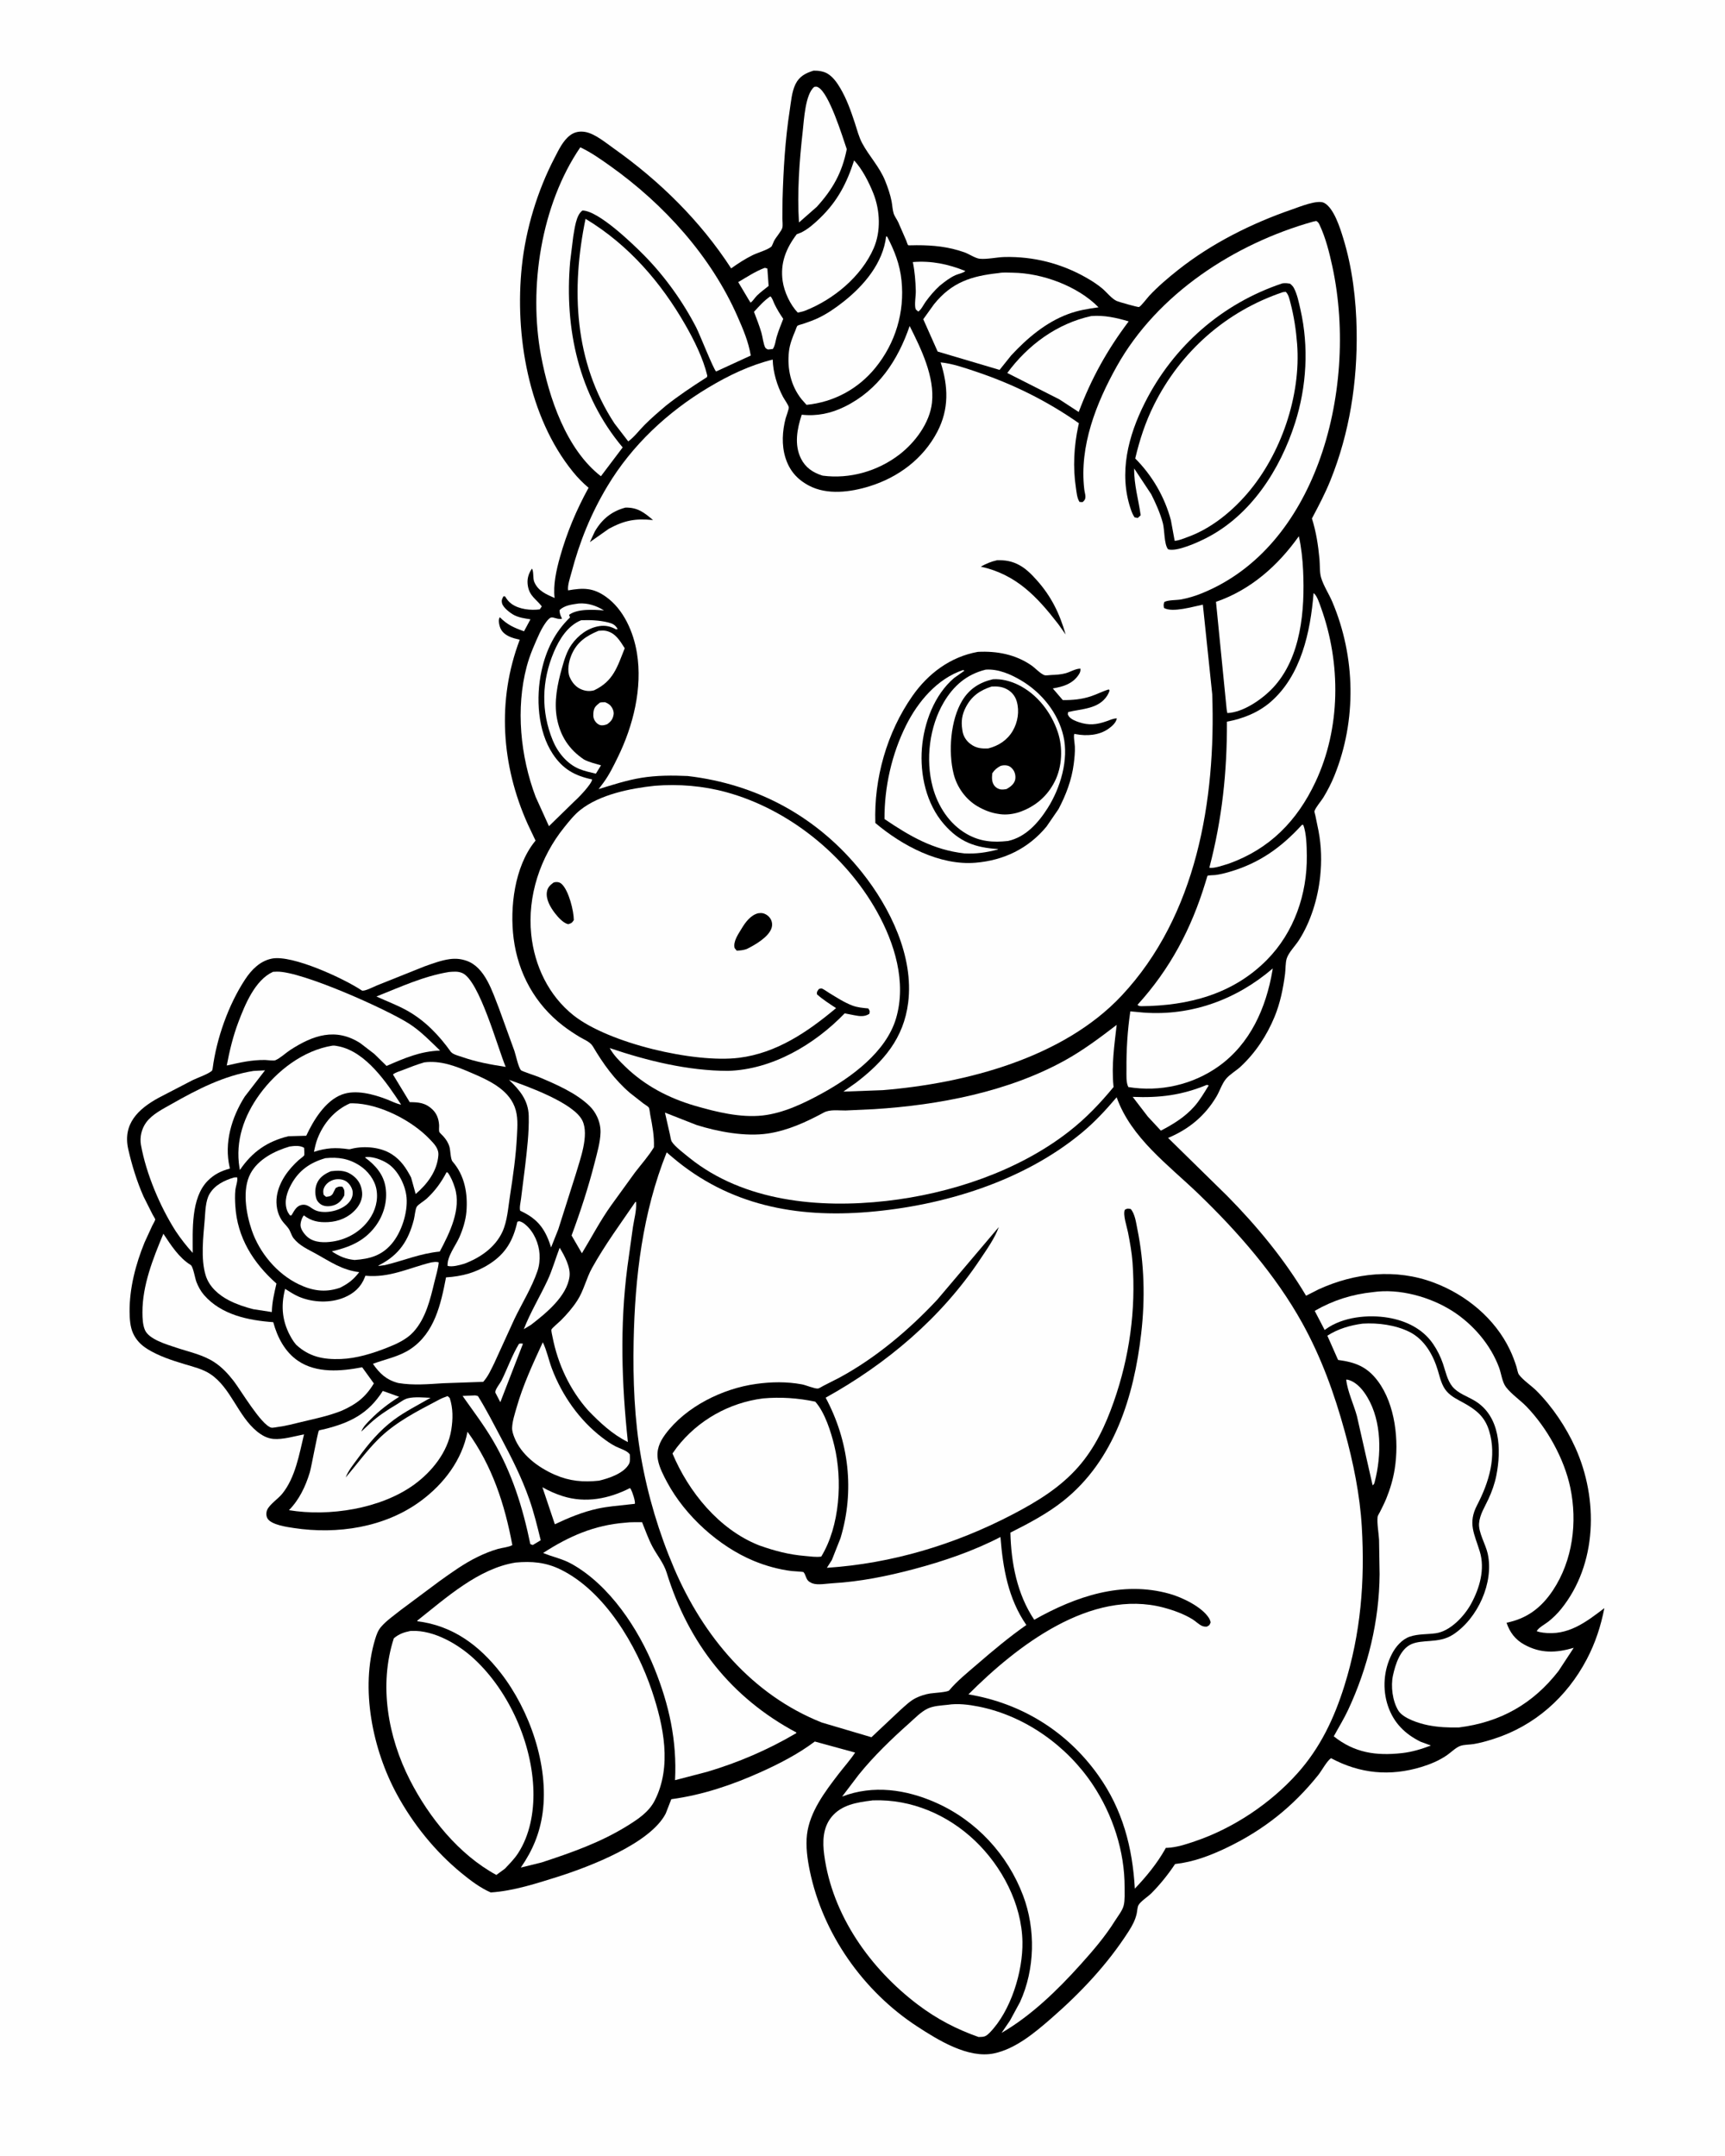 <svg version="1.1" xmlns="http://www.w3.org/2000/svg" style="display: block;" viewBox="0 0 1638 2048" width="1024" height="1280">
<path transform="translate(0,0)" fill="rgb(254,254,254)" d="M -0 -0 L 1638 0 L 1638 2048 L -0 2048 L -0 -0 z"/>
<path transform="translate(0,0)" fill="rgb(0,0,0)" d="M 772.523 67.103 C 776.968 67.015 782.182 67.698 786 70.071 C 791.155 73.276 794.937 78.726 797.963 83.863 C 804.005 94.119 807.967 105.385 811.682 116.642 C 813.751 122.913 815.51 130.029 818.603 135.844 C 825.313 148.459 835.15 158.327 840.602 171.948 C 843.046 178.053 845.346 184.686 846.613 191.146 C 847.34 194.854 847.435 198.825 848.5 202.449 C 849.389 205.472 851.55 208.151 852.899 210.992 L 860.494 228.428 C 860.858 229.302 861.787 232.45 862.371 232.955 C 862.604 233.155 869.518 232.93 870.302 232.929 C 886.349 232.914 900.645 234.323 915.904 239.721 C 920.133 241.217 926.168 245.382 930.336 245.793 C 937.439 246.493 946.635 244.291 954.036 244.136 C 981.384 243.564 1007.4 250.114 1031.22 263.585 C 1036.66 266.661 1042.13 270.142 1046.9 274.191 C 1050.92 277.6 1055.75 283.835 1060.5 285.944 C 1062.52 286.843 1080.74 291.999 1081.62 291.645 C 1083.59 290.861 1089.65 282.776 1091.5 280.811 C 1099.89 271.899 1109.17 264.006 1118.76 256.414 C 1150.65 231.147 1188.73 212.103 1227.09 198.903 C 1233.63 196.654 1251.18 189.358 1257.5 192.732 C 1266.79 197.691 1272.65 216.731 1275.57 226.219 C 1284.24 254.315 1287.87 284.686 1288.34 314.021 C 1289.12 362.775 1281.69 411.021 1263.41 456.378 C 1258.39 468.83 1252.14 480.663 1245.86 492.513 C 1249.85 505.041 1251.82 517.991 1253.04 531.061 C 1253.55 536.511 1253.03 543.479 1254.56 548.652 C 1256.87 556.468 1262.03 564.135 1265.24 571.724 C 1287.36 623.97 1288.48 684.356 1267.14 737 C 1264.29 744.042 1260.69 751.007 1256.75 757.5 C 1254.55 761.11 1249.42 766.806 1248.25 770.578 C 1248.11 771.038 1248.98 774.03 1249.11 774.612 L 1252.17 789.504 C 1254.88 803.92 1255.23 818.219 1253.68 832.781 C 1251.49 853.395 1244.77 875.621 1233.47 893.158 C 1230.18 898.263 1223.69 904.853 1221.94 910.431 C 1220.61 914.672 1220.93 920.658 1220.34 925.145 C 1218.52 938.995 1215.74 952.862 1210.39 965.822 C 1203.03 983.655 1192.32 999.974 1178.17 1013.17 C 1173.89 1017.16 1167.78 1020.54 1164.12 1025 C 1160.33 1029.62 1158.25 1036.49 1155.16 1041.68 C 1144.16 1060.17 1128.85 1072.7 1109.25 1080.92 L 1165.48 1136.1 C 1193.63 1164.63 1219.81 1196.33 1240.3 1230.82 L 1252.12 1224.82 C 1286.68 1208.96 1325.66 1204.81 1361.74 1218.4 C 1392.29 1229.91 1419.62 1252.35 1433.85 1282.11 C 1436.38 1287.4 1438.4 1292.75 1440.16 1298.34 C 1440.75 1300.22 1441.39 1304.25 1442.39 1305.62 C 1446.32 1311.06 1454.38 1316.3 1459.31 1321.26 C 1474.35 1336.39 1487.37 1355.83 1496.14 1375.33 C 1517.95 1423.8 1517.03 1485.73 1482.53 1528.44 C 1478.99 1532.81 1474.97 1536.74 1470.59 1540.26 C 1467.58 1542.69 1460.67 1546.29 1459.43 1549.5 C 1461.4 1550.21 1463.27 1550.59 1465.35 1550.87 C 1488.92 1554.06 1505.98 1541.09 1523.62 1527.56 C 1520.23 1544.75 1515.11 1560.54 1506.93 1576.13 C 1487.98 1612.2 1457.35 1639.46 1418.27 1651.88 C 1412.22 1653.8 1405.76 1655.65 1399.5 1656.69 C 1395.48 1657.36 1390.32 1657.12 1386.55 1658.55 C 1382.29 1660.17 1377.68 1664.87 1373.8 1667.5 C 1366.47 1672.46 1358.34 1675.86 1349.9 1678.44 C 1320 1687.55 1291.45 1684.84 1264.01 1670.11 C 1260.1 1672.7 1255.18 1681.97 1251.94 1686.02 C 1227.89 1716.1 1199.91 1738.35 1165.19 1755.03 C 1149.31 1762.65 1133.52 1768.68 1115.88 1770.66 C 1109.27 1780.61 1101.93 1789.74 1093.55 1798.26 C 1090.43 1801.44 1082.94 1806.17 1081.02 1809.89 C 1080.1 1811.69 1079.89 1815.73 1079.41 1817.84 C 1078.02 1824.04 1075.23 1829.17 1071.83 1834.5 C 1051.7 1865.97 1026.09 1893.04 998.001 1917.5 C 982.598 1930.92 964.248 1946.3 943.802 1950.55 C 919.231 1955.65 890.659 1937.79 871 1924.98 C 819.772 1891.6 781.309 1836.97 768.939 1777.1 C 766.676 1766.14 764.937 1753.76 766.289 1742.55 C 768.869 1721.15 783.287 1702.03 796.092 1685.35 C 801.397 1678.44 807.189 1672.07 812.006 1664.78 L 773.703 1654.29 C 758.178 1666 739.836 1675.49 722.132 1683.43 C 694.916 1695.63 667.071 1705.08 637.402 1709.07 L 632.14 1722.6 C 617.603 1751.06 559.95 1773.04 530.404 1782.5 C 510.017 1788.9 487.283 1796.34 465.878 1797.65 C 455.742 1793.2 446.661 1786.27 438.132 1779.29 C 413.232 1758.89 392.13 1732.74 376.77 1704.44 C 353.63 1661.81 341.799 1603.99 356.161 1556.88 C 357.443 1552.68 358.834 1548.75 361.751 1545.35 C 366.853 1539.41 374.308 1534.32 380.409 1529.4 L 417.137 1502.03 C 428.939 1493.59 440.626 1485.1 453.741 1478.76 C 459.853 1475.8 466.171 1473.23 472.703 1471.35 C 477.031 1470.11 482.504 1469.82 486.413 1467.73 C 479.291 1429.09 467.18 1392.08 443.831 1360.02 C 438.585 1386.99 421.38 1409.54 399.572 1425.7 C 365.395 1451.01 320.159 1457.74 278.779 1451.47 C 272.412 1450.5 257.884 1448.51 254.029 1442.66 C 252.465 1440.29 252.439 1436.69 253.632 1434.1 C 256.032 1428.9 263.949 1423.76 267.828 1418.97 C 280.416 1403.44 283.971 1381.47 288.58 1362.49 C 279.815 1364.24 268.427 1367.62 259.512 1366.84 C 253.409 1366.31 248.414 1363.4 243.779 1359.63 C 225.881 1345.06 219.077 1318.31 199.749 1305.35 C 192.358 1300.4 183.24 1298.31 174.821 1295.75 C 162.77 1292.09 150.411 1288.08 139.663 1281.36 C 133.724 1277.65 129.072 1272.89 126.159 1266.44 C 123.411 1260.35 122.94 1252.78 122.876 1246.19 C 122.661 1223.84 128.69 1200.77 137.099 1180.21 L 144.494 1164.11 C 145.069 1162.9 147.167 1159.49 147.254 1158.33 C 147.288 1157.88 145.167 1154.5 144.751 1153.73 L 136.162 1136.63 C 129.948 1122.63 125 1106.67 121.627 1091.7 C 116.193 1067.59 131.064 1053.51 150.227 1042.94 L 182.767 1026.05 C 187.962 1023.54 196.431 1020.78 200.764 1017.42 C 201.451 1016.89 201.67 1015.7 201.773 1014.91 C 205.485 986.481 216.692 954.583 232.594 930.378 C 238.677 921.118 246.831 912.804 258.047 910.588 C 277.452 906.754 326.495 929.537 343.388 940.82 C 345.413 942.173 354.637 937.414 357.47 936.217 L 403.058 917.97 C 410.679 915.283 419 912.135 427 911.081 C 432.599 910.344 437.467 910.793 442.811 912.614 C 460.525 918.65 467.469 942.073 473.703 957.796 L 488.375 998.278 C 489.955 1002.99 491.799 1012.7 494.477 1016.52 C 495.192 1017.54 509.003 1022 511.163 1022.91 C 527.461 1029.78 547.022 1038.16 559.76 1050.61 C 562.751 1053.53 565.094 1056.89 566.874 1060.67 C 569.091 1065.38 570.303 1070.57 570.166 1075.79 C 569.922 1085.11 566.879 1095.42 564.577 1104.48 C 558.617 1127.93 551.093 1150.93 542.686 1173.61 L 552.488 1190.49 C 561.807 1175.14 569.901 1159.5 580.384 1144.85 L 602.853 1113.81 C 608.959 1105.83 615.683 1098.42 620.901 1089.8 C 621.307 1079.24 619.4 1069.24 617.386 1058.93 C 617.117 1057.55 616.697 1052.99 616.003 1051.99 C 615.276 1050.94 612.131 1049.13 611.001 1048.27 L 598.152 1038.2 C 583.556 1025.72 572.609 1010.43 562.922 994 C 560.313 989.574 554.494 987.538 550.215 984.935 C 544.883 981.692 539.662 978.247 534.71 974.446 C 508.076 954.001 491.896 924.699 487.639 891.439 C 483.869 861.98 488.546 823.525 507.521 799.657 L 508.457 798.493 L 501.061 782.89 C 475.966 727.036 471.604 665.249 493.454 607.67 C 489.917 606.831 486.298 606.045 483.027 604.41 C 478.806 602.302 475.656 599.412 474.387 594.747 C 473.643 592.011 473.047 588.711 474.5 586.301 C 481.751 593.547 487.873 596.244 497.514 599.664 L 503.626 588.282 C 498.354 587.471 492.944 586.77 488.137 584.303 C 484.54 582.457 477.67 577.2 476.659 573.107 C 475.931 570.16 476.652 568.973 477.963 566.5 L 479.49 566.5 C 481.243 569.384 482.969 571.686 485.745 573.672 C 492.918 578.803 503.9 580.017 512.5 578.832 L 514.388 576 C 509.18 569.195 502.968 566.377 501.246 557 C 500.084 550.669 501.415 545.482 505 540.148 C 506.905 542.605 505.748 549.244 507.246 552.794 C 510.866 561.378 518.645 564.568 526.572 568.034 C 525.051 555.53 528.289 541.163 531.666 529.175 C 538.228 505.874 547.157 484.55 558.824 463.333 C 553.268 458.651 548.574 453.839 544 448.21 C 501.65 396.08 488.494 317.934 495.495 252.499 C 499.247 217.435 510.256 181.145 526.591 149.806 C 530.506 142.293 534.431 133.673 541.376 128.44 C 545.58 125.273 550.482 124.451 555.637 125.342 C 564.77 126.921 575.09 135.57 582.569 140.865 C 626.31 171.834 665.02 209.876 694.25 254.928 C 700.815 250.283 707.305 246.007 714.537 242.434 C 719.484 239.989 728.295 237.644 732.332 234.395 C 733.057 233.812 734.446 229.958 734.94 228.966 C 736.69 225.448 742.015 219.607 742.852 216.38 C 743.466 214.011 742.916 210.14 742.904 207.591 L 743.055 189.578 C 743.86 161.203 745.55 132.567 749.913 104.5 C 751.139 96.613 751.805 87.172 755.353 79.952 C 759.042 72.446 764.964 69.46 772.523 67.103 z"/>
<path transform="translate(0,0)" fill="rgb(254,254,254)" d="M 492.725 1276.5 C 494.204 1276.11 495.006 1276.12 496.5 1276.45 L 475.004 1331.95 L 470.171 1322.63 C 470.318 1319.25 474.679 1314.34 476.273 1311.11 C 481.893 1299.7 486.154 1287.41 492.725 1276.5 z"/>
<path transform="translate(0,0)" fill="rgb(254,254,254)" d="M 569.462 667.5 C 571.208 666.966 572.696 667.042 574.5 667.037 C 576.592 667.969 578.528 668.853 579.992 670.683 C 581.713 672.834 583.054 676.008 582.597 678.75 C 581.865 683.143 580.051 685.396 576.5 687.948 C 574.76 688.598 572.887 689.117 571 688.982 C 569.045 688.842 567.241 687.66 565.972 686.229 C 563.637 683.597 563.083 680.908 563.367 677.456 C 563.802 672.163 565.399 670.774 569.462 667.5 z"/>
<path transform="translate(0,0)" fill="rgb(254,254,254)" d="M 725.972 254.5 C 726.946 254.456 727.723 254.809 728.643 255.102 L 729.833 271.61 C 726.17 274.592 722.148 277.483 718.782 280.786 C 716.589 282.939 715.199 285.658 712.697 287.5 L 710.834 284.571 L 700.966 267.979 C 709.054 263.231 717.177 257.819 725.972 254.5 z"/>
<path transform="translate(0,0)" fill="rgb(254,254,254)" d="M 731.464 281.5 C 733.341 282.892 734.363 286.729 735.452 288.947 C 737.869 293.868 740.62 298.376 743.728 302.885 C 741.555 308.484 739.206 314.154 737.5 319.913 C 736.421 323.556 736.018 328.391 733.822 331.5 L 729.5 331.973 L 728.312 331.63 C 728.245 331.599 726.917 330.636 726.832 330.5 C 724.901 327.429 724.121 319.846 722.991 316.027 C 721.001 309.302 718.427 302.753 715.932 296.203 C 720.817 290.895 725.456 285.582 731.464 281.5 z"/>
<path transform="translate(0,0)" fill="rgb(254,254,254)" d="M 531.363 1185.27 C 535.864 1192.57 541.843 1203.65 540.727 1212.5 C 538.342 1231.39 518.193 1247.63 504.132 1258.47 L 497.308 1262.58 C 503.453 1246.76 512.553 1231.76 519.761 1216.36 C 524.396 1206.46 527.428 1195.51 531.363 1185.27 z"/>
<path transform="translate(0,0)" fill="rgb(254,254,254)" d="M 866.807 248.928 C 884.454 247.518 900.415 250.864 916.695 257.437 C 915.313 259.118 909.71 260.308 907.5 261.292 C 901.879 263.793 897.004 267.636 892.259 271.484 C 887.399 275.947 882.948 281.153 879.07 286.5 C 876.98 289.381 874.911 294.019 872 295.971 C 871.548 295.555 869.655 294.112 869.5 293.67 C 868.076 289.621 869.763 280.937 869.622 276.276 C 869.342 266.974 868.675 258.059 866.807 248.928 z"/>
<path transform="translate(0,0)" fill="rgb(254,254,254)" d="M 514.966 1412.72 C 521.069 1416.22 527.519 1419.05 534.22 1421.18 C 556.099 1428.13 578.247 1423.66 598.193 1413.52 L 599.056 1414.72 C 600.367 1417.11 603.498 1426.28 602.754 1428.5 L 595.757 1429.26 C 586.274 1430.34 576.857 1431.04 567.5 1433.07 C 553.165 1436.2 539.997 1441.66 526.784 1447.91 L 514.966 1412.72 z"/>
<path transform="translate(0,0)" fill="rgb(254,254,254)" d="M 1278.42 1310.5 C 1279.54 1310.55 1279.78 1310.51 1281 1310.9 C 1288.88 1313.44 1294.57 1320.58 1298.62 1327.42 C 1312.33 1350.53 1312.04 1382.32 1305.54 1407.51 C 1304.94 1409.39 1305.17 1409.69 1303.5 1410.9 L 1288.62 1345.24 C 1285.71 1334.41 1279.55 1321.49 1278.42 1310.5 z"/>
<path transform="translate(0,0)" fill="rgb(254,254,254)" d="M 1146.13 1030.5 L 1147.83 1031.05 C 1143.68 1037.75 1139.52 1044.93 1134.32 1050.85 C 1125.4 1060.99 1114.23 1067.86 1102.39 1074.01 L 1089.98 1060.65 L 1075.63 1041.94 C 1101.28 1042.96 1122.17 1040.39 1146.13 1030.5 z"/>
<path transform="translate(0,0)" fill="rgb(254,254,254)" d="M 451.13 1325.5 C 451.984 1325.58 452.939 1325.93 453.771 1326.16 C 461.807 1339.09 468.611 1352.52 475.739 1365.94 C 485.946 1385.17 495.348 1403.66 502.571 1424.3 C 507.005 1436.97 510.183 1450.06 513.363 1463.09 L 505.793 1467.65 L 503.5 1466.76 C 496.24 1431.76 486.252 1399.44 468.023 1368.37 C 459.4 1353.68 448.963 1339.94 439.151 1326.02 L 451.13 1325.5 z"/>
<path transform="translate(0,0)" fill="rgb(254,254,254)" d="M 551.769 589.169 C 560.218 588.844 568.981 589.183 577.22 591.212 C 581.761 592.33 584.063 593.492 586.468 597.5 L 585 597.852 C 579.767 594.996 574.769 593.826 568.824 594.787 C 558.157 596.513 548.954 603.458 542.783 612.144 C 538.055 618.799 535.709 626.908 533.515 634.665 C 529.213 649.875 525.795 666.556 528.786 682.387 C 531.983 699.308 540.418 712.123 554.635 721.568 C 559.616 724.111 565.274 725.434 570.63 726.995 L 565.746 734.933 C 560.5 733.641 555.01 732.508 550.002 730.451 C 538.44 725.702 529.518 714.735 524.863 703.437 C 513.49 675.838 514.251 646.56 525.935 619.188 C 531.114 607.053 539.088 594.289 551.769 589.169 z"/>
<path transform="translate(0,0)" fill="rgb(254,254,254)" d="M 568.321 599.175 C 570.698 599.015 573.197 598.767 575.542 599.294 C 584.448 601.296 588.611 608.672 593.161 615.769 C 586.092 633.488 582.452 647.039 564.042 655.754 C 559.95 656.822 556.332 656.551 552.362 655.021 C 546.989 652.95 543.35 648.662 541.031 643.5 C 538.224 637.251 539.988 628.363 542.498 622.327 C 547.63 609.985 556.448 604.123 568.321 599.175 z"/>
<path transform="translate(0,0)" fill="rgb(254,254,254)" d="M 346.432 1099.5 C 347.274 1099.2 347.546 1099.04 348.558 1099.01 C 355.505 1098.78 365.002 1102.62 370.325 1106.91 C 378.894 1113.82 385.032 1126.73 385.957 1137.6 C 387.172 1151.86 381.146 1170.58 371.828 1181.5 C 362.171 1192.82 350.915 1195.85 336.612 1196.87 C 328.015 1196.01 322.142 1193.39 314.949 1188.69 C 331.523 1184.77 345.539 1179.2 356.153 1165.15 C 364.121 1154.6 368.041 1141.16 366.034 1128 C 364.125 1115.49 356.28 1106.71 346.432 1099.5 z"/>
<path transform="translate(0,0)" fill="rgb(254,254,254)" d="M 423.951 1113.5 L 425.15 1113.92 C 428.259 1118.37 430.123 1122.92 431.764 1128.07 C 438.26 1148.44 426.807 1171.27 417.491 1188.87 C 398.8 1190.64 383.188 1197.54 365.24 1201.78 L 359 1202.58 C 359.877 1201.77 359.529 1201.98 360.423 1201.51 C 378.903 1191.97 387.79 1178.35 392.889 1158.5 C 393.685 1155.4 394.199 1148.8 395.614 1146.34 C 396.809 1144.26 402.797 1140.68 404.85 1138.8 C 412.925 1131.38 418.892 1123.19 423.951 1113.5 z"/>
<path transform="translate(0,0)" fill="rgb(254,254,254)" d="M 773.227 82.5 C 775.013 82.312 775.216 82.04 776.92 82.953 C 787.384 88.562 799.853 129.452 804.055 141.691 C 799.666 163.864 790.82 179.729 775.56 196.492 L 758.659 211.333 C 756.845 182.961 759.056 152.817 762.237 124.606 C 763.449 113.857 764.62 89.352 773.227 82.5 z"/>
<path transform="translate(0,0)" fill="rgb(254,254,254)" d="M 308.888 1100.15 C 321.012 1098.95 331.105 1100.49 341.5 1107.24 C 349.154 1112.21 355.63 1120.6 357.324 1129.68 C 359.237 1139.93 356.3 1150.24 350.297 1158.64 C 342.21 1169.95 329.562 1177.28 315.9 1179.34 C 308.192 1180.51 298.92 1180.56 292.5 1175.55 C 289.455 1173.17 285.468 1168.21 285.244 1164.16 C 285.085 1161.29 286.56 1156.58 288.384 1154.5 C 295.546 1160.03 302.518 1161.34 311.354 1160.89 C 321.514 1160.37 330.861 1156.49 337.686 1148.82 C 341.599 1144.43 344.272 1138.7 343.73 1132.7 C 343.143 1126.21 340.555 1121.09 335.431 1117.03 C 329.226 1112.1 323.143 1111.56 315.619 1112.41 L 314.102 1112.58 C 309.182 1114.59 304.326 1117.54 301.669 1122.35 C 298.978 1127.22 298.596 1133.37 300.268 1138.63 C 301.073 1141.15 303.177 1143.41 305.536 1144.59 C 309.01 1146.32 313.338 1146.03 316.94 1144.85 C 321.765 1143.27 324.577 1139.84 326.856 1135.5 C 326.938 1131.34 327.338 1130.5 324.902 1127.23 C 321.732 1126.96 321.351 1127.03 318.576 1128.58 L 315.858 1134 C 314.069 1136.52 312.253 1136.58 309.5 1136.89 L 307.218 1135 C 306.728 1132.6 306.528 1130.84 307.496 1128.52 C 309.037 1124.83 312.278 1122.22 316 1120.93 C 319.559 1119.69 324.225 1119.84 327.598 1121.59 C 330.784 1123.24 333.291 1126.69 334.348 1130.06 C 335.377 1133.35 334.646 1137.07 332.856 1139.98 C 327.151 1149.27 310.788 1153.44 300.795 1150.22 C 295.052 1148.37 292.475 1143.12 285.814 1144.68 C 281.108 1145.79 278.968 1150.67 276.635 1154.5 L 275.188 1154.5 C 274.005 1152.84 272.901 1151.18 272.269 1149.22 C 269.553 1140.82 272.392 1132.38 276.455 1124.98 C 283.811 1111.58 294.47 1104.3 308.888 1100.15 z"/>
<path transform="translate(0,0)" fill="rgb(254,254,254)" d="M 332.155 1048.12 L 334.662 1048.03 C 359.827 1048.28 390.909 1064.16 408.055 1082.24 C 412.157 1086.57 416.638 1090.95 416.157 1097.39 C 415.029 1112.48 405.613 1124.8 394.598 1134.2 L 390.245 1118.49 C 385.496 1109.47 380.587 1101.97 371.815 1096.35 C 361.423 1089.68 346.198 1088.32 334.31 1091.1 C 333.042 1091.4 332.098 1091.81 330.761 1091.62 C 318.561 1089.89 309.769 1090.31 297.989 1094.16 C 298.873 1089.88 299.803 1085.6 301.39 1081.52 C 307.102 1066.82 317.693 1054.47 332.155 1048.12 z"/>
<path transform="translate(0,0)" fill="rgb(254,254,254)" d="M 222.123 1118.5 L 224.996 1118.32 C 225.908 1121.29 223.673 1127.06 223.334 1130.41 C 222.836 1135.33 222.992 1140.4 223.29 1145.34 C 225.115 1175.58 240.238 1199.59 262.361 1219.25 C 260.202 1229 258.298 1236.09 257.992 1246.32 L 240.361 1243.62 C 232.717 1241.68 224.525 1238.96 217.517 1235.36 C 207.608 1230.27 198.503 1222.44 195.146 1211.5 C 190.282 1195.65 192.934 1174.51 194.261 1158.19 C 194.861 1150.82 194.96 1140.81 198.772 1134.24 C 203.786 1125.59 212.984 1121.2 222.123 1118.5 z"/>
<path transform="translate(0,0)" fill="rgb(254,254,254)" d="M 549.413 573.268 C 558.124 572.65 566.122 575.302 573.471 579.871 C 564.01 579.125 548.209 578.021 540.286 584.079 L 541.196 586.5 C 526.658 600.544 518.319 617.871 514.097 637.488 C 508.684 662.636 510.378 694.327 524.871 716.247 C 534.363 730.604 545.767 736.938 562.202 740.384 C 561.864 744.719 549.282 757.759 545.615 760.952 L 521.186 784.784 L 508.54 756.91 C 494.053 718.543 489.502 672.859 500.11 632.997 C 503.028 622.032 507.619 611.688 512.335 601.405 C 513.897 598 519.466 587.804 523.029 586.651 C 525.659 585.8 530.05 588.98 533.603 587.661 C 532.172 584.744 531.228 582.785 531.292 579.5 C 536.255 574.836 542.96 574.25 549.413 573.268 z"/>
<path transform="translate(0,0)" fill="rgb(254,254,254)" d="M 1036.24 300.226 C 1048.36 299.192 1060.29 301.863 1071.82 305.291 C 1051.39 332.409 1036.32 359.574 1024.35 391.363 L 1005.93 379.336 L 956.513 354.298 C 976.169 327.669 1003.69 307.347 1036.24 300.226 z"/>
<path transform="translate(0,0)" fill="rgb(254,254,254)" d="M 426.267 923.3 C 430.693 922.963 434.748 922.494 438.946 924.33 C 455.132 931.409 472.589 995.623 480.102 1013.46 C 465.767 1011.22 452.625 1008.88 438.846 1004.09 C 435.527 1002.94 430.574 1001.85 428.166 999.347 C 416.924 983.578 403.725 969.691 386.718 960.117 C 377.217 954.768 367.174 951.128 357.325 946.577 C 379.88 937.646 402.155 927.209 426.267 923.3 z"/>
<path transform="translate(0,0)" fill="rgb(254,254,254)" d="M 274.823 1089.1 C 279.287 1088.46 284.728 1087.86 288.64 1090.32 C 288.648 1091.66 289.125 1096.47 288.684 1097.5 C 288.343 1098.3 284.452 1101.1 283.603 1101.86 C 273.631 1110.81 264.811 1122.63 262.756 1136.22 C 261.583 1143.98 263.042 1152.76 267.526 1159.3 C 269.39 1162.01 271.9 1164.23 273.8 1166.9 C 275.859 1169.8 276.457 1173.45 278.659 1176.25 C 284.247 1183.34 292.226 1186.71 299.898 1190.96 C 313.877 1198.69 324.533 1206.37 341 1208.43 C 335.482 1215.51 330.886 1219.12 322.868 1223.19 L 321.987 1223.5 C 308.297 1228.01 296.204 1226.05 283.428 1219.9 C 262.901 1210.02 246.245 1190.07 238.903 1168.56 C 233.563 1152.91 229.547 1129.83 237.79 1114.61 C 245.11 1101.09 260.723 1093.27 274.823 1089.1 z"/>
<path transform="translate(0,0)" fill="rgb(254,254,254)" d="M 483.235 1025.75 C 500.643 1031.88 544.849 1047.68 552.968 1064.5 C 559.668 1078.38 550.568 1101.81 546.581 1115.66 L 530.069 1167.7 L 523.217 1184.93 L 521.503 1179.88 C 516.012 1164.86 508.28 1156.72 493.859 1150.1 C 493.001 1146.93 494.258 1142.19 494.662 1138.82 L 498.53 1107.98 C 500.359 1092.21 502.359 1075.9 501.982 1060 C 501.63 1045.18 493.423 1035.44 483.235 1025.75 z"/>
<path transform="translate(0,0)" fill="rgb(254,254,254)" d="M 515.356 1275.03 C 519.164 1282.86 520.894 1291.82 523.973 1299.98 C 533.577 1325.46 550.153 1349.1 571.881 1365.67 C 575.842 1368.69 580.05 1371.68 584.5 1373.94 C 588.701 1376.08 595.238 1377.74 597.986 1381.5 C 598.066 1384.07 598.535 1388.1 597.321 1390.41 C 592.492 1399.59 578.114 1404.27 568.781 1406.51 C 553.685 1408.07 540.967 1407.03 527 1400.97 C 510.989 1394.03 494.608 1381.91 488.187 1365.07 C 487.069 1362.13 486.069 1359.18 486.216 1355.99 C 486.507 1349.72 488.76 1342.98 490.477 1336.94 C 496.528 1315.63 506.112 1295.1 515.356 1275.03 z"/>
<path transform="translate(0,0)" fill="rgb(254,254,254)" d="M 811.037 152.372 C 818.754 160.594 825.155 173.249 829.303 183.686 C 835.736 199.868 836.63 219.717 829.603 235.838 C 817.907 262.669 791.563 284.398 764.724 295.04 C 762.418 295.979 759.923 296.406 757.5 296.951 C 750.332 289.489 744.671 277.32 743.178 267.067 C 740.697 250.033 746.343 235.988 756.526 222.521 L 760.5 220.99 C 767.212 217.766 773.243 212.381 778.552 207.257 C 795.241 191.147 804.076 174.074 811.037 152.372 z"/>
<path transform="translate(0,0)" fill="rgb(254,254,254)" d="M 315.532 993.271 C 317.518 993.055 319.59 993.527 321.543 993.929 C 347.596 999.295 367.19 1028.62 380.795 1049.3 C 376.339 1048.54 371.354 1045.87 367.087 1044.24 C 354.493 1039.44 337.689 1034.75 324.49 1039.74 C 308.655 1045.73 297.415 1064.32 290.682 1078.86 L 273.729 1079.31 C 253.605 1084.2 239.255 1094.22 227.633 1111.4 L 227.252 1109.17 C 223.15 1083.82 231.52 1059.97 246.412 1039.5 C 262.661 1017.16 287.83 997.735 315.532 993.271 z"/>
<path transform="translate(0,0)" fill="rgb(254,254,254)" d="M 1208.65 919.941 L 1208.36 921.916 C 1202.3 957.436 1187.39 991.349 1157.31 1012.86 C 1132.62 1030.52 1101.37 1037.47 1071.5 1032.61 C 1069.17 1028.15 1069.77 1021.06 1069.72 1016 C 1069.54 997.439 1070.68 979.074 1073.38 960.705 L 1086.13 961.88 C 1131.6 965.186 1174.44 949.373 1208.65 919.941 z"/>
<path transform="translate(0,0)" fill="rgb(254,254,254)" d="M 409.211 1199.23 C 411.771 1198.92 414.04 1198.28 416.5 1199.2 C 415.899 1205.41 413.831 1211.86 412.378 1217.93 C 408.453 1234.34 404.198 1252.26 392.56 1265.12 C 385.906 1272.47 376.231 1276.76 367.153 1280.32 C 353.499 1285.69 338.419 1290.37 323.654 1290.94 C 307.002 1291.58 293.611 1288.91 281.093 1277.41 C 279.511 1275.6 278.184 1273.68 276.954 1271.62 C 267.86 1256.35 266.236 1241.32 270.589 1224.3 C 274.793 1226.93 279.195 1229.87 283.766 1231.8 C 296.844 1237.34 313.714 1238.05 326.917 1232.43 C 336.042 1228.55 342.648 1222.62 346.27 1213.34 L 346.848 1211.83 C 369.819 1214.01 387.649 1204.59 409.211 1199.23 z"/>
<path transform="translate(0,0)" fill="rgb(254,254,254)" d="M 1233.44 509.382 C 1235.82 520.008 1236.98 531.159 1237.49 542.032 C 1239.24 579.36 1235.73 624.267 1209.19 652.987 C 1199.15 663.852 1180.85 676.742 1165.5 677.335 L 1164.84 673.5 L 1154.74 571.693 C 1187.65 560.365 1213.52 537.402 1233.44 509.382 z"/>
<path transform="translate(0,0)" fill="rgb(254,254,254)" d="M 603.449 1141.5 C 604.106 1142.18 603.944 1141.79 603.996 1142.82 C 604.374 1150.21 602.083 1158.19 600.973 1165.51 L 595.634 1203.87 C 588.453 1259.75 590.244 1314.01 596.167 1369.84 C 581.341 1362.39 569.676 1351.48 558.314 1339.66 C 540.973 1320.04 529.643 1295.81 524.62 1270.14 C 524.329 1268.65 523.225 1264.33 523.571 1262.94 C 523.863 1261.77 531.145 1255.63 532.391 1254.38 C 538.263 1248.49 543.602 1242.37 548.138 1235.36 C 554.3 1225.84 556.605 1214.38 562.15 1204.41 C 574.388 1182.41 589.269 1162.24 603.449 1141.5 z"/>
<path transform="translate(0,0)" fill="rgb(254,254,254)" d="M 240.496 1017.29 L 251.522 1016.71 L 232.217 1041.73 C 219.717 1061.55 212.521 1085.67 217.952 1108.96 L 218.203 1110.01 C 209.939 1112.25 203.207 1115.47 197.106 1121.65 C 180.902 1138.06 182.906 1168.88 182.864 1190.16 C 176.817 1183.56 171.662 1176.89 166.67 1169.47 C 151.753 1146.05 138.62 1114.99 133.691 1087.62 C 132.369 1080.28 134.241 1072.23 138.668 1066.19 C 144.443 1058.31 154.598 1053.37 162.933 1048.62 C 187.374 1034.71 212.496 1021.82 240.496 1017.29 z"/>
<path transform="translate(0,0)" fill="rgb(254,254,254)" d="M 948.37 259.385 C 952.266 258.575 957.564 258.982 961.594 259.03 C 989.639 259.364 1023.43 271.741 1043.17 291.915 C 1033.13 293.311 1023.89 294.77 1014.31 298.335 C 993.058 306.247 975.451 321.206 960.222 337.607 L 949.189 351.378 L 890.371 333.93 L 876.714 303.238 L 886.87 289.079 C 903.82 268.029 922.366 262.202 948.37 259.385 z"/>
<path transform="translate(0,0)" fill="rgb(254,254,254)" d="M 841.451 224.5 L 842.497 224.909 C 849.52 238.584 854.442 250.935 856.049 266.404 C 859.182 296.551 850.286 326.029 831.139 349.49 C 814.72 369.608 791.629 382.004 765.828 384.569 L 761.253 379.421 C 750.86 366.51 747.313 350.046 749.144 333.85 C 749.937 326.843 752.519 320.387 755.253 313.944 C 755.657 312.991 756.517 310.134 757.192 309.45 C 757.744 308.89 761.638 307.944 762.628 307.605 C 767.493 305.936 772.384 304.254 777.031 302.038 C 785.598 297.953 793.667 292.334 801.097 286.464 C 820.489 271.143 838.529 249.769 841.451 224.5 z"/>
<path transform="translate(0,0)" fill="rgb(254,254,254)" d="M 863.783 309.69 C 874.576 331.09 887.707 357.879 884.979 382.607 C 882.852 401.895 868.741 420.593 853.719 432.028 C 833.234 447.623 806.887 455.197 781.265 451.845 L 780.318 451.553 C 771.688 448.8 764.762 443.979 760.638 435.75 C 753.951 422.405 756.88 407.394 761.275 393.93 C 775.655 395.527 789.096 392.695 802.011 386.339 C 834.025 370.585 852.507 342.401 863.783 309.69 z"/>
<path transform="translate(0,0)" fill="rgb(254,254,254)" d="M 259.144 923.136 L 262.728 922.973 C 286.237 922.433 367.688 958.992 388.721 972.628 C 399.56 979.656 408.516 989.025 417.787 997.937 C 398.765 998.644 384.159 1005.1 366.954 1012.54 L 355.302 1001.12 L 341.95 990.868 C 318.726 975.997 297.268 983.218 275.5 997.375 C 271.218 1000.16 265.857 1005.25 261.32 1007.14 C 259.798 1007.78 253.432 1006.92 251.5 1006.89 C 238.669 1006.73 227.562 1009.37 215.175 1012.15 C 217.851 997.999 221.128 984.312 226.247 970.816 C 232.551 954.198 242.059 930.839 259.144 923.136 z"/>
<path transform="translate(0,0)" fill="rgb(254,254,254)" d="M 491.194 1160.5 L 493.098 1160.03 C 495.713 1160.8 497.335 1161.94 499.354 1163.71 C 506.983 1170.4 511.666 1181.27 512.25 1191.32 C 512.567 1196.78 512.051 1202.16 510.279 1207.35 C 504.873 1223.19 495.561 1238 488.342 1253.07 L 469.221 1294.93 C 466.186 1301.04 463.377 1307.53 458.758 1312.62 L 420.828 1313.95 C 406.461 1314.83 392.333 1316.13 378.024 1313.74 C 366.758 1310.73 360.568 1304.9 353.984 1295.51 C 366.083 1290.95 378.641 1288.81 389.616 1281.5 C 412.619 1266.16 418.548 1238.78 423.431 1213.4 C 438.442 1212.48 451.766 1208.92 464.515 1200.78 C 480.215 1190.76 487.175 1178.28 491.194 1160.5 z"/>
<path transform="translate(0,0)" fill="rgb(254,254,254)" d="M 363.388 1321.26 L 378.935 1326.82 C 368.867 1333.2 360.229 1339.75 351.859 1348.24 C 348.388 1351.77 344.713 1355.17 342.953 1359.9 L 351.169 1352.2 C 359.019 1344.99 367.57 1339.41 376.715 1333.98 C 380.25 1331.88 383.416 1329.11 387.53 1328.16 C 393.962 1326.68 402.142 1327.53 408.749 1327.81 C 397.281 1334.4 384.621 1340.78 374.022 1348.62 C 360.49 1358.62 349.664 1371.59 339.843 1385.1 C 335.7 1390.81 330.586 1396.82 328.149 1403.48 C 338.407 1391.44 347.902 1378.25 359.114 1367.11 C 375.462 1350.87 396.023 1340.54 416.185 1329.92 C 419.059 1328.32 421.885 1327.2 425 1326.15 L 426.959 1328 C 430.198 1337.96 430.046 1347.94 428.418 1358.2 C 425.062 1379.35 409.963 1398.07 393.025 1410.33 C 361.363 1433.25 312.417 1440.84 274.237 1434.53 C 284.054 1424.57 290.026 1411.9 294.062 1398.59 C 295.461 1393.97 301.662 1359.9 302.695 1358.85 C 302.992 1358.54 307.108 1357.77 307.782 1357.6 C 332.243 1351.52 349.457 1343.1 363.388 1321.26 z"/>
<path transform="translate(0,0)" fill="rgb(254,254,254)" d="M 402.769 1009.15 C 418.168 1007.21 432.096 1012.54 446.002 1018.48 C 462.048 1025.35 481.809 1033.75 488.567 1051.24 C 492.066 1060.3 491.272 1069.7 490.789 1079.21 C 489.821 1098.24 487.095 1117.18 484.173 1136 C 482.471 1146.97 481.661 1159.89 477.024 1170.01 C 470.161 1184.99 455.754 1194.84 440.792 1200.43 C 436.223 1201.76 429.604 1203.68 424.927 1202.5 C 424.345 1193.57 432.458 1183.43 436.01 1175.5 C 439.348 1168.05 442.124 1159.18 442.804 1151 C 444.226 1133.9 441.192 1116.58 429.65 1103.36 C 427.636 1101.06 427.735 1092.99 426.698 1089.42 C 425.492 1085.28 423.552 1082.43 420.719 1079.22 C 420.072 1078.48 417.229 1075.92 417.01 1075.16 C 416.541 1073.52 416.987 1070.34 416.854 1068.5 C 416.439 1062.73 414.641 1057.75 410.359 1053.7 C 403.837 1047.54 397.414 1046.97 388.973 1046.95 L 373.027 1020.67 C 375.315 1018.69 379.176 1017.69 381.982 1016.59 C 388.859 1013.88 395.676 1011.25 402.769 1009.15 z"/>
<path transform="translate(0,0)" fill="rgb(254,254,254)" d="M 1236.42 783.5 L 1237.65 783.548 C 1240.73 791.795 1240.91 804.075 1241.01 812.925 C 1241.41 849.258 1228.99 885.576 1203.15 911.753 C 1170.82 944.507 1128.44 955.399 1083.75 955.791 C 1081.87 955.628 1081.62 955.695 1080.19 954.5 C 1111.18 920.428 1131.31 882.299 1144.71 838.287 C 1144.86 837.787 1146.61 831.963 1146.63 831.958 C 1147.91 831.317 1152.36 831.405 1154 831.202 C 1158.48 830.646 1162.8 829.57 1167.13 828.32 C 1195.74 820.072 1216.59 805.173 1236.42 783.5 z"/>
<path transform="translate(0,0)" fill="rgb(254,254,254)" d="M 154.976 1171.95 C 162.118 1182.69 169.746 1194.77 180.92 1201.61 C 183.24 1203.03 185.073 1214.42 186.343 1217.68 C 188.089 1222.15 190.443 1226.54 193.605 1230.17 C 209.982 1248.99 235.715 1254.26 259.336 1255.94 C 263.179 1270.19 270.353 1284.13 282.822 1292.63 C 300.528 1304.71 323.879 1302.6 343.789 1298.78 L 354.883 1314.12 C 347.034 1327.22 338.247 1333.87 324.427 1340.02 C 311.947 1345.02 299.163 1347.61 286.151 1350.73 C 278.797 1352.49 271.344 1354.52 263.838 1355.48 C 262.424 1355.67 258.689 1356.46 257.413 1356.12 C 247.879 1353.6 228.306 1320.24 221.639 1311.69 C 216.269 1304.79 210.638 1298.72 203.287 1293.9 C 192.445 1286.79 178.934 1284.1 166.777 1280 C 158.351 1277.16 141.386 1272.33 137.505 1263.49 C 135.3 1258.47 135.101 1252.03 135.086 1246.63 C 135.017 1220.88 145.196 1195.38 154.976 1171.95 z"/>
<path transform="translate(0,0)" fill="rgb(254,254,254)" d="M 1247.42 563.5 L 1247.83 563.686 C 1250.87 566.168 1253.18 573.642 1254.49 577.276 C 1273.56 630.184 1273.26 691.823 1249.16 742.932 C 1231.77 779.809 1205.78 806.384 1166.99 820.347 C 1162.24 821.715 1152.95 825.231 1148.44 824.252 C 1160.57 777.906 1165.31 733.348 1165.13 685.524 C 1180.24 682.757 1195 676.886 1206.72 666.702 C 1235.65 641.536 1244.45 600.116 1247.42 563.5 z"/>
<path transform="translate(0,0)" fill="rgb(254,254,254)" d="M 555.944 207.875 L 556.868 208.432 C 596.853 232.707 627.685 268.341 650.758 308.642 C 659.146 323.294 667.613 340.339 671.575 356.795 C 671.132 358.734 671.663 357.995 670.028 359.041 C 657.051 367.342 644.543 375.68 632.453 385.24 C 625.406 391.227 618.329 397.242 611.824 403.821 C 606.929 408.771 602.1 415.229 596.509 419.298 L 583.431 402.274 C 544.994 343.702 542.145 274.588 555.944 207.875 z"/>
<path transform="translate(0,0)" fill="rgb(254,254,254)" d="M 593.7 1446.42 C 598.744 1445.7 604.497 1446.07 609.631 1445.93 C 612.777 1453.61 615.606 1461.87 619.504 1469.18 C 624.057 1477.71 630.15 1484.67 633.034 1494 C 653.703 1560.84 694.307 1612.75 756.294 1645.77 L 755.953 1646.42 C 729.234 1662.14 700.989 1674.29 671.293 1683.1 L 640.948 1691 C 642.863 1653.59 635.357 1619.52 621.436 1584.97 C 606.262 1547.32 578.761 1505.6 542.614 1485.51 C 533.646 1480.52 524.764 1479.04 515.651 1475.17 C 540.34 1459.24 564.124 1448.75 593.7 1446.42 z"/>
<path transform="translate(0,0)" fill="rgb(254,254,254)" d="M 724.545 1328.36 C 741.296 1326.88 757.692 1328 774.122 1331.45 C 783.309 1341.68 789.098 1360.29 792.26 1373.39 C 800.125 1405.98 797.556 1449.57 779.805 1478.62 C 774.899 1479.35 769.43 1478.46 764.504 1478.04 C 749.033 1476.75 735.843 1473.26 721.315 1468.14 L 720.251 1467.73 C 682.613 1452.68 653.821 1417.18 638.52 1380.69 L 642.741 1374.81 C 662.697 1349.11 692.355 1332.43 724.545 1328.36 z"/>
<path transform="translate(0,0)" fill="rgb(254,254,254)" d="M 550.969 139.948 C 560.961 144.59 570.55 151.384 579.513 157.763 C 630.471 194.032 675.238 243.447 700.433 300.96 C 705.813 313.241 710.616 324.395 712.878 337.738 L 679.958 352.884 C 677.414 350.735 664.412 317.555 661.089 311.108 C 648.286 286.26 630.864 262.008 611.175 242.135 C 600.433 231.292 568.095 200.039 553 199.98 C 546.813 204.288 545.541 217.725 544.253 224.735 L 541.311 248.543 C 535.796 312.34 549.425 375.321 591.208 425.007 L 570.539 452.388 C 537.495 426.776 521.071 377.468 513.66 337.756 C 501.661 273.456 513.638 194.549 550.969 139.948 z"/>
<path transform="translate(0,0)" fill="rgb(254,254,254)" d="M 389.532 1549.28 L 390.834 1549.21 C 412.253 1548.39 435.394 1562.04 450.542 1576.18 C 483.476 1606.94 505.308 1656.15 506.433 1701.15 C 506.942 1721.48 503.051 1743.25 491.806 1760.5 C 488.314 1765.86 483.711 1770.47 479.327 1775.09 L 471.24 1781.04 C 435.679 1761.73 407.266 1726.41 389.137 1690.88 C 368.265 1649.99 359.477 1600.65 373.844 1556.25 C 378.713 1552.11 383.431 1550.52 389.532 1549.28 z"/>
<path transform="translate(0,0)" fill="rgb(254,254,254)" d="M 827.525 1710.36 C 828.632 1710.16 828.105 1710.22 829.495 1710.17 C 865.391 1709.01 899.706 1723.73 925.661 1748.37 C 951.39 1772.8 970.273 1808.65 970.916 1844.55 C 971.423 1872.83 959.879 1910.28 939.905 1930.75 C 936.026 1934.72 934.565 1934.9 929.239 1934.97 C 908.181 1927.55 889.6 1917.85 871.735 1904.36 C 826.381 1870.09 790.247 1819.24 782.634 1761.98 C 780.976 1749.51 781.237 1736.28 789.5 1726.06 C 798.922 1714.41 813.54 1712.11 827.525 1710.36 z"/>
<path transform="translate(0,0)" fill="rgb(254,254,254)" d="M 1294.01 1257.33 C 1308.52 1256.39 1325.39 1258.63 1338.5 1265.19 C 1352.73 1272.31 1361.05 1287.04 1365.47 1301.78 C 1367.54 1308.66 1369.07 1316.25 1373.98 1321.79 C 1378.34 1326.71 1384.25 1329.47 1389.9 1332.58 C 1401.92 1339.21 1410.12 1345.75 1414.19 1359.22 C 1421.57 1383.62 1414.02 1408.03 1402.76 1429.71 C 1393.73 1447.09 1400.16 1456.88 1405.34 1473.93 C 1410.4 1490.61 1405.13 1508.65 1397.05 1523.45 C 1390.67 1535.14 1377.32 1549.51 1363.5 1551.45 C 1355.34 1552.6 1346.89 1551.96 1338.95 1554.62 C 1331.35 1557.16 1325.37 1564.25 1321.8 1571.18 C 1313.99 1586.37 1312.63 1604.55 1318.14 1620.7 C 1323.58 1636.61 1334.23 1647.1 1349 1654.45 L 1358.85 1658.09 C 1349.9 1661.48 1340.92 1664.23 1331.38 1665.29 C 1306.74 1668.02 1286.31 1665.04 1266.61 1649.36 C 1271.2 1640.93 1276.22 1632.85 1280.29 1624.14 C 1299.03 1583.97 1309.85 1539.69 1310.14 1495.3 L 1309.62 1462.64 C 1309.25 1455.93 1307.57 1447.49 1308.21 1440.93 C 1308.32 1439.78 1309.91 1437.36 1310.5 1436.18 C 1312.6 1431.96 1314.75 1427.79 1316.52 1423.42 C 1320.18 1414.41 1322.95 1405.11 1324.48 1395.5 C 1328.75 1368.71 1325.09 1334.18 1308.54 1311.98 C 1298.25 1298.17 1287.1 1294.01 1270.7 1291.82 L 1260.52 1268.79 C 1270.7 1262.25 1282.1 1258.92 1294.01 1257.33 z"/>
<path transform="translate(0,0)" fill="rgb(254,254,254)" d="M 1060.42 973.531 C 1058.21 992.958 1055.44 1011.62 1057.34 1031.29 L 1057.47 1032.56 C 1044.55 1048.26 1031.22 1062.24 1015.16 1074.78 C 966.756 1112.57 902.159 1133.98 841.605 1140.8 C 777.83 1147.99 706.413 1141.43 654.669 1099.9 C 650.167 1096.13 640.735 1089.25 637.764 1084.32 C 636.96 1082.99 636.525 1079.38 636.109 1077.71 L 631.373 1056.87 L 661.318 1068.62 C 681.707 1075.05 707.825 1079.94 729.198 1076.73 C 747.88 1073.93 765.54 1065.86 782 1056.93 C 788.157 1053.59 796.135 1054.98 803 1054.86 L 830.048 1053.6 C 891.355 1049.76 957.39 1037.18 1011.56 1007.1 C 1028.93 997.45 1044.69 985.598 1060.42 973.531 z"/>
<path transform="translate(0,0)" fill="rgb(254,254,254)" d="M 900.032 1619.39 C 909.501 1617.89 920.076 1619.25 929.392 1621.11 C 973.215 1629.87 1013.02 1658.18 1037.69 1695.24 C 1056.61 1723.66 1068.11 1758.62 1067.95 1792.88 C 1067.92 1798.16 1068.33 1804.75 1067.12 1809.87 C 1065.96 1814.78 1061.66 1820.04 1058.96 1824.36 C 1049.41 1839.65 1037.85 1853.07 1025.81 1866.44 C 1004.12 1890.52 979.236 1914.72 951.107 1931.04 L 959.098 1919.33 L 968.642 1901.72 C 982.857 1870.62 983.573 1832.48 971.533 1800.62 C 956.733 1761.47 927.054 1729.4 888.731 1712.38 C 860.285 1699.76 829.23 1695.25 799.639 1706.57 L 815.366 1685.87 C 829.493 1668.31 846.576 1651.85 863.391 1636.9 C 868.618 1632.25 874.417 1626.15 880.737 1623.09 C 886.419 1620.34 893.821 1620.08 900.032 1619.39 z"/>
<path transform="translate(0,0)" fill="rgb(254,254,254)" d="M 1303.85 1227.4 C 1329.04 1223.72 1358.37 1232 1379.39 1245.43 C 1398.85 1257.88 1415.64 1277.35 1423.66 1299.17 C 1425.72 1304.75 1426.56 1312.86 1430.16 1317.58 C 1435.37 1324.41 1443.88 1330.08 1449.95 1336.41 C 1469.26 1356.54 1485.48 1385.63 1491.25 1413.02 C 1498.17 1445.9 1493.62 1482.23 1474.81 1510.59 C 1463.81 1527.17 1450.15 1537.52 1430.74 1541.44 C 1433.67 1550.46 1439.02 1557.48 1447.44 1562.14 C 1463.19 1570.86 1477.8 1570.16 1494.52 1565.29 L 1480.03 1587.36 C 1455.64 1618.67 1424.86 1635.96 1385.5 1640.92 C 1375.6 1641.14 1365.99 1640.74 1356.24 1638.81 C 1347.86 1637.15 1332.55 1632.43 1327.9 1624.84 C 1322.38 1615.81 1320.6 1601.76 1322.84 1591.54 C 1325.12 1581.12 1329.55 1566.8 1340.1 1561.9 C 1345.24 1559.51 1352.14 1559.23 1357.73 1558.8 C 1365.75 1558.18 1373 1557.21 1379.92 1552.7 C 1403.32 1537.43 1418.96 1503.23 1412.79 1475.67 C 1410.86 1467.05 1403.89 1455.55 1404.59 1447.06 C 1405.29 1438.62 1410.03 1431.48 1413.5 1423.98 C 1416.77 1416.93 1419.47 1409.36 1420.99 1401.72 C 1425.94 1376.93 1424.8 1345.35 1400.68 1330.71 C 1393.6 1326.41 1384.44 1323.57 1379.17 1316.99 C 1374.39 1311.02 1372.78 1302.69 1370.37 1295.55 C 1368.11 1288.83 1364.89 1282.35 1360.87 1276.5 C 1350.99 1262.13 1335.09 1254.51 1318.24 1251.69 C 1299.22 1248.51 1275.2 1250.94 1259.18 1262.48 L 1257.97 1263.37 L 1248.5 1245.2 C 1266 1235.14 1283.81 1229.49 1303.85 1227.4 z"/>
<path transform="translate(0,0)" fill="rgb(254,254,254)" d="M 489.518 1484.28 C 504.742 1482.89 518.121 1484 532.053 1490.8 C 574.133 1511.33 604.5 1562.93 619.028 1606.27 C 630.063 1639.19 638.219 1677.95 621.61 1710.43 C 616.072 1721.25 605.927 1727.96 595.864 1734.22 C 570.203 1750.19 542.709 1759.8 514.155 1769.17 L 494.474 1774.02 C 505.651 1757.8 512.52 1741.54 515.19 1721.95 C 521.303 1677.07 502.808 1624.39 475.406 1589.15 C 454.994 1562.9 429.672 1544.12 396.097 1540.03 L 396.296 1539.31 C 423.456 1517.86 454.313 1489.82 489.518 1484.28 z"/>
<path transform="translate(0,0)" fill="rgb(254,254,254)" d="M 621.752 746.411 C 644.302 744.564 667.694 746.505 689.548 752.48 C 748.786 768.676 802.61 812.17 832.606 865.721 C 849.528 895.932 860.959 932.982 850.881 967.272 C 841.51 999.158 808.707 1023.12 780.679 1038.54 C 763.453 1048.01 743.852 1057.41 724.127 1059.61 C 703.087 1061.94 679.795 1056.22 659.613 1050.32 C 634.857 1043.08 612.191 1031.21 593.606 1013.13 C 588.083 1007.76 582.651 1002.39 578.891 995.58 C 614.806 1007.73 653.084 1017.13 691.169 1017.23 C 733.219 1016.05 773.414 992.28 802.078 962.596 L 811.095 964.361 C 816.265 965.404 821.054 965.981 825.5 963.038 C 826.107 960.239 825.992 960.402 824.5 957.925 C 819.416 957.448 814.248 957.026 809.435 955.207 C 801.708 952.285 794.593 947.613 787.55 943.345 C 786.185 942.517 781.379 939.079 780 938.926 C 779.157 938.833 778.348 939.309 777.522 939.5 C 776.139 941.582 775.475 941.947 775.725 944.5 C 781.345 949.511 787.632 953.493 793.908 957.613 C 767.009 980.165 737.367 1000.41 701.628 1004.82 C 659.356 1010.05 577.92 991.058 544.441 964.417 C 520.865 945.656 507.424 917.346 504.364 887.691 C 500.589 851.096 512.887 814.093 535.822 785.741 C 540.425 780.051 545.139 774.037 550.888 769.462 C 569.547 754.612 598.766 748.832 621.752 746.411 z"/>
<path transform="translate(0,0)" fill="rgb(0,0,0)" d="M 525.315 838.5 C 526.199 838.161 526.502 837.989 527.551 837.899 C 529.965 837.692 531.723 838.228 533.418 839.844 C 540.024 846.139 544.779 865.182 544.809 874 C 542.919 876.823 542.748 876.87 539.5 877.91 C 534.77 876.894 529.678 871.108 526.806 867.367 C 522.567 861.845 518.057 854.193 519.279 847 C 519.961 842.982 522.226 840.887 525.315 838.5 z"/>
<path transform="translate(0,0)" fill="rgb(0,0,0)" d="M 719.931 867.5 C 721.497 867.335 722.95 867.16 724.501 867.542 C 727.499 868.279 730.235 870.35 731.757 873.036 C 733.244 875.659 733.53 878.624 732.634 881.5 C 729.931 890.168 716.622 897.759 709.053 901.479 C 705.789 902.621 702.943 902.903 699.5 903.026 L 697.5 900.51 C 695.971 894.246 701.153 887.121 704.325 881.834 C 707.9 875.874 712.875 869.244 719.931 867.5 z"/>
<path transform="translate(0,0)" fill="rgb(254,254,254)" d="M 1060.39 1042.31 C 1074.12 1080.94 1109.35 1106.4 1137.92 1133.88 C 1175.2 1169.74 1211.51 1211.31 1236.68 1256.76 C 1254.83 1289.55 1267.15 1323.81 1277.05 1359.79 C 1285.12 1389.12 1291.45 1419.9 1293.23 1450.32 C 1296.27 1502.21 1292.26 1551.72 1276.65 1601.49 C 1267.03 1632.17 1253.85 1660.12 1232.25 1684.32 C 1206.49 1713.16 1171.18 1736.74 1134.56 1749.1 C 1126.23 1751.92 1117.22 1754.91 1108.4 1755.29 C 1106.63 1755.36 1107.35 1754.95 1106.41 1756.6 C 1098.51 1770.49 1088.63 1782.49 1077.66 1794.04 C 1075.45 1754.77 1066.05 1718.89 1042.94 1686.4 C 1013.26 1644.67 969.97 1617.89 919.611 1609.5 C 965.478 1563.54 1035.93 1508.75 1105.03 1527.07 C 1114.24 1529.51 1124.39 1533.18 1132.5 1538.21 C 1135.45 1540.04 1138.42 1543.11 1141.54 1544.48 C 1143 1545.12 1144.43 1545.22 1146 1545.15 C 1148.72 1543.83 1148.55 1543.82 1149.7 1541 C 1149.3 1539.61 1148.83 1538.23 1148.06 1537 C 1141.33 1526.27 1122.52 1517.32 1110.72 1513.99 C 1065.6 1501.29 1021.41 1516.46 982.129 1538.64 C 965.832 1514.44 960.135 1484.52 959.474 1455.85 C 976.814 1447.13 994.504 1437.82 1009.74 1425.7 C 1058.3 1387.07 1076.83 1326.16 1083.7 1266.76 C 1087.54 1233.63 1086.69 1200.22 1080.05 1167.48 C 1078.79 1161.24 1077.9 1153.57 1073.88 1148.5 C 1071.04 1147.98 1070.83 1147.7 1068.17 1149.16 C 1066.15 1153.88 1070.09 1165.09 1071.15 1170.51 C 1073.01 1179.96 1074.76 1189.6 1075.47 1199.22 C 1078.78 1244.46 1072.6 1288.93 1057.6 1331.7 C 1049.75 1354.05 1039.91 1375.14 1024.2 1393.15 C 1006.82 1413.07 984.71 1426.48 961.487 1438.6 C 906.715 1467.2 846.876 1485.2 785.168 1489.28 L 789.889 1481.88 L 798.1 1461.11 C 811.72 1415.99 806.113 1369.01 784.005 1327.68 C 841.925 1295.56 893.774 1251.77 930.686 1196.35 C 936.984 1186.89 944.629 1176.27 948.484 1165.55 L 890.088 1234.49 C 863.431 1263.05 831.743 1289.86 797.272 1308.53 L 781.615 1316.53 C 780.568 1317.06 777.768 1318.9 776.705 1318.99 C 773.377 1319.26 765.343 1315.72 761.392 1315 C 746.823 1312.33 732.507 1312.58 717.867 1314.61 C 686.045 1319 651.112 1336.22 631.713 1362.44 C 626.24 1369.84 623.012 1377.41 624.709 1386.76 C 626.014 1393.96 630.055 1401.72 633.483 1408.1 C 650.585 1439.92 682.455 1468.9 715.797 1482.72 C 727.046 1487.39 739.546 1490.85 751.648 1492.33 C 752.905 1492.48 762.602 1493.01 762.883 1493.3 C 765.337 1495.82 765.098 1500.48 768.667 1502.65 L 769.5 1503.09 C 770.406 1503.58 770.525 1503.71 771.532 1504.08 C 776.54 1505.88 785.029 1504.26 790.383 1503.96 C 816.632 1502.47 842.792 1497.17 868.163 1490.41 C 896.195 1482.94 924.231 1473.38 950.03 1460.02 C 952.372 1489.66 957.377 1518.63 974.616 1543.6 C 958.155 1555.12 942.977 1567.86 927.787 1580.99 C 918.887 1588.68 908.885 1596.68 901.333 1605.72 C 899.893 1607.44 886.306 1608.16 883.196 1608.66 C 878.555 1609.4 873.754 1610.93 869.55 1613.03 C 864.03 1615.8 859.283 1620.57 854.686 1624.63 L 827.501 1650.21 L 780.4 1636.27 C 713.948 1609.86 667.615 1554.21 639.993 1489.59 C 625.641 1456.01 615.11 1420.69 608.743 1384.71 C 602.371 1348.71 600.885 1310.52 601.625 1274.04 C 602.865 1212.88 610.133 1151.82 633.012 1094.64 L 638.62 1099.44 C 692.209 1144.87 755.868 1157.05 824.609 1151.28 C 895.792 1145.31 971.539 1122.23 1027.25 1076.06 C 1039.52 1065.89 1050.11 1054.45 1060.39 1042.31 z"/>
<path transform="translate(0,0)" fill="rgb(254,254,254)" d="M 1247.07 210.5 L 1250.01 209.908 C 1251.78 210.938 1252.35 211.961 1253.2 213.768 C 1258.94 225.96 1262.45 240.058 1265.29 253.217 C 1278.22 313.155 1273.54 382.19 1252.06 439.784 C 1231.87 493.918 1196.13 541.227 1141.51 563.502 C 1135.3 566.037 1128.48 568.134 1121.88 569.364 C 1116.94 570.283 1110.18 569.724 1105.75 571.746 C 1104.76 574.223 1104.98 574.93 1105.34 577.5 C 1113.46 582.176 1132.81 576.236 1142.27 574.363 L 1151.17 659.477 C 1154.67 760.092 1136.31 869.731 1065.17 945.714 C 1009.59 1005.07 916.91 1029.08 838.385 1035.54 L 800.824 1036.93 L 812.761 1028.53 C 839.045 1008.45 858.145 986.339 862.388 952.323 C 867.856 908.495 845.262 862.281 818.622 828.799 C 776.857 776.307 719.373 744.915 652.968 737.147 C 638.366 736.481 623.302 736.496 608.849 738.867 C 595.08 741.126 581.682 745.511 568.37 749.584 L 573.073 743.327 C 578.541 735.829 582.481 727.668 586.561 719.361 C 601.204 689.547 610.19 653.539 604.751 620.283 C 601.496 600.383 592.12 578.797 575.252 566.837 C 563.044 558.181 553.709 558.302 539.388 560.808 C 538.653 556.135 541.297 548.748 542.536 544.04 C 550.301 514.542 560.997 488.071 576.669 461.908 C 600.129 422.746 633.997 391.207 673.007 367.909 C 692.14 356.482 712.023 346.973 733.717 341.562 C 733.973 353.485 737.93 366.519 743.503 376.981 C 744.768 379.357 748.556 384.53 748.972 386.872 C 749.248 388.422 746.502 395.487 745.992 397.433 C 742.863 409.38 742.062 422.627 745.724 434.533 C 749.524 446.885 756.774 455.282 768.18 461.314 C 785.461 470.453 807.519 467.523 825.5 461.966 C 852.941 453.486 876.612 435.869 890.029 410.184 C 901.316 388.576 900.514 367.06 893.224 344.222 C 904.521 345.388 915.648 349.3 926.371 352.884 C 961.62 364.667 994.106 380.707 1024.54 402.039 L 1023.97 404.582 C 1019.83 423.789 1018.71 444.027 1021.71 463.461 C 1022.38 467.843 1022.7 473.013 1025.13 476.813 L 1028 476.958 C 1032.53 473.547 1030.22 469.841 1029.62 464.688 C 1024.83 423.717 1040.98 382.865 1060.61 347.81 C 1099.1 279.08 1172.29 231.512 1247.07 210.5 z"/>
<path transform="translate(0,0)" fill="rgb(0,0,0)" d="M 593.882 482.158 C 605.475 481.99 611.508 486.755 620.061 494.01 C 603.243 492.367 593.158 494.212 578.243 502.166 L 560.042 514.974 L 564.858 504.672 C 571.752 492.99 580.842 485.595 593.882 482.158 z"/>
<path transform="translate(0,0)" fill="rgb(0,0,0)" d="M 946.843 532.162 C 954.684 531.984 961.053 533.02 968 536.814 C 974.396 540.308 979.651 545.657 984.469 551.046 C 998.414 566.644 1006.21 582.825 1011.95 602.708 L 1005 592.91 C 984.717 566.687 964.986 545.663 931.326 538.261 C 936.517 535.427 941.056 533.434 946.843 532.162 z"/>
<path transform="translate(0,0)" fill="rgb(0,0,0)" d="M 1217.91 269.137 C 1220.61 268.856 1222.47 268.962 1225.14 269.5 C 1226.52 270.656 1227.83 271.883 1228.69 273.491 C 1231.93 279.556 1233.48 287.499 1235 294.196 C 1243.02 329.522 1240.87 367.177 1229.87 401.66 C 1215.71 446.074 1187.91 489.539 1145.27 511.215 C 1137.73 515.048 1117.49 524.414 1109.22 521.757 C 1105.34 516.924 1106.01 503.306 1104.27 496.856 C 1101.69 487.325 1097.66 478.334 1093.25 469.531 L 1077.03 445.001 C 1076.85 460.847 1081.12 474.168 1083.21 489.5 L 1080.5 491.975 L 1077.51 491.5 C 1075.63 488.918 1074.71 486.37 1073.7 483.372 C 1062.22 449.217 1071.38 414.031 1087.07 382.812 C 1114.24 328.782 1160.64 288.192 1217.91 269.137 z"/>
<path transform="translate(0,0)" fill="rgb(254,254,254)" d="M 1218.34 277.5 L 1221.01 277.224 C 1223.74 279.853 1224.5 284.063 1225.44 287.636 C 1228.83 300.558 1230.78 313.462 1231.8 326.781 C 1235.58 376.002 1216.39 431.77 1184.31 468.968 C 1169.33 486.338 1150.08 501.955 1128.41 509.922 C 1124.45 511.377 1119.72 513.434 1115.51 513.752 L 1111.9 494.101 C 1105.93 471.875 1094.23 451.813 1078.03 435.503 C 1082.26 417.704 1087.63 401.1 1095.83 384.669 C 1121.2 333.822 1164.43 295.622 1218.34 277.5 z"/>
<path transform="translate(0,0)" fill="rgb(0,0,0)" d="M 928.506 619.222 C 946.553 618.27 964.346 621.599 979.5 632.119 C 983.015 634.559 988.061 640.079 991.934 641.407 C 993.083 641.801 996.739 641.256 998.186 641.194 C 1002.85 640.994 1007.43 640.772 1011.96 639.525 C 1016.38 638.31 1021.46 635.078 1025.98 635.152 C 1026.17 637.604 1025.64 639.005 1024.22 641.097 C 1018.36 649.733 1009.42 652.278 999.739 653.955 L 1009.24 665.024 C 1018.62 665.122 1027.05 664.336 1036.04 661.384 C 1041.81 659.487 1047.15 656.551 1053 654.873 L 1053.66 656 C 1053.1 657.607 1052.47 659.125 1051.57 660.575 C 1043.42 673.616 1027.34 673.218 1014.33 676.366 L 1013.97 678.5 C 1014.41 679.439 1014.79 680.305 1015.5 681.077 C 1017.82 683.59 1021.5 684.994 1024.68 686.052 C 1034.1 689.191 1041.28 688.401 1050.59 685.178 C 1053.86 684.044 1057.08 682.435 1060.58 682.403 C 1059.73 686.682 1055.98 689.872 1052.56 692.3 C 1043.75 698.557 1031.93 699.343 1021.62 697.383 L 1020.26 697.116 C 1019.17 698.526 1020.6 706.595 1020.7 709.156 C 1020.92 714.554 1020.32 720.26 1019.64 725.625 C 1017.74 740.732 1012.26 755.127 1005.2 768.522 L 993.776 785.156 C 976.478 806.098 953.151 817.295 926.351 819.516 C 892.193 822.346 856.597 803.224 831.2 781.8 C 829.731 739.607 842.167 695.837 866.346 661.211 C 881.326 639.759 902.498 623.899 928.506 619.222 z"/>
<path transform="translate(0,0)" fill="rgb(254,254,254)" d="M 914.453 636.5 L 915.87 637.047 L 906.034 644.009 C 887.231 659.96 877.342 686.701 875.435 710.748 C 873.445 735.844 879.566 763.62 896.391 782.925 C 911.22 799.939 926.012 805.112 947.834 806.557 L 947.334 807.024 C 936.387 809.814 927.096 811.218 915.76 810.659 C 886.193 807.294 864.035 794.376 839.894 778.017 C 839.703 747.599 846.819 716.155 860.418 688.971 C 871.671 666.476 889.958 644.71 914.453 636.5 z"/>
<path transform="translate(0,0)" fill="rgb(254,254,254)" d="M 936.012 636.099 C 948.022 635.251 960.137 640.606 970.192 646.665 C 989.352 658.21 1004.71 677.183 1009.83 699.178 C 1015.05 721.604 1006.95 748.533 994.962 767.476 C 986.003 781.627 974.073 795.126 957.236 798.85 C 942.945 800.459 930.674 799.441 918.046 792.237 C 901.458 782.776 890.504 765.702 885.65 747.501 C 878.709 721.469 882.559 690.125 896.295 666.97 C 905.681 651.148 918.09 640.544 936.012 636.099 z"/>
<path transform="translate(0,0)" fill="rgb(0,0,0)" d="M 942.844 645.236 C 951.008 644.67 959.725 647.02 967.019 650.602 C 984.99 659.428 998.255 676.726 1004.52 695.488 C 1009.46 710.274 1008.67 728.298 1001.61 742.306 C 994.307 756.77 982.685 766.443 967.434 771.606 C 962.021 773.312 955.684 774.145 950.04 773.428 L 948.5 773.208 C 941.22 772.21 934.589 769.629 928.249 765.92 C 916.986 759.33 908.736 747.786 905.569 735.172 C 900.323 714.282 902.519 683.936 913.786 665.412 C 920.594 654.219 930.3 648.151 942.844 645.236 z"/>
<path transform="translate(0,0)" fill="rgb(254,254,254)" d="M 950.188 727.5 C 952.303 726.913 954.19 726.748 956.373 727.182 C 959.061 727.716 961.136 729.626 962.552 731.903 C 964.147 734.465 964.727 738.421 963.82 741.339 C 962.643 745.122 959.155 747.648 955.887 749.5 C 954.117 749.852 951.771 750.177 950 749.836 C 947.994 749.449 945.753 748.215 944.488 746.64 C 941.62 743.07 941.8 738.795 942.285 734.5 C 944.575 731.095 946.609 729.477 950.188 727.5 z"/>
<path transform="translate(0,0)" fill="rgb(254,254,254)" d="M 941.573 652.161 C 946.511 651.934 950.702 652.084 955.247 654.257 C 960.446 656.741 963.992 660.922 965.551 666.445 C 968.162 675.697 966.511 686.037 961.665 694.294 C 956.495 703.104 948.189 708.469 938.479 710.922 C 932.182 711.231 927.172 710.803 921.869 706.955 C 917.658 703.9 914.794 699.59 913.97 694.436 L 913.765 693 C 912.585 685.349 913.453 678.938 917.015 672 C 922.491 661.336 930.39 655.807 941.573 652.161 z"/>
</svg>